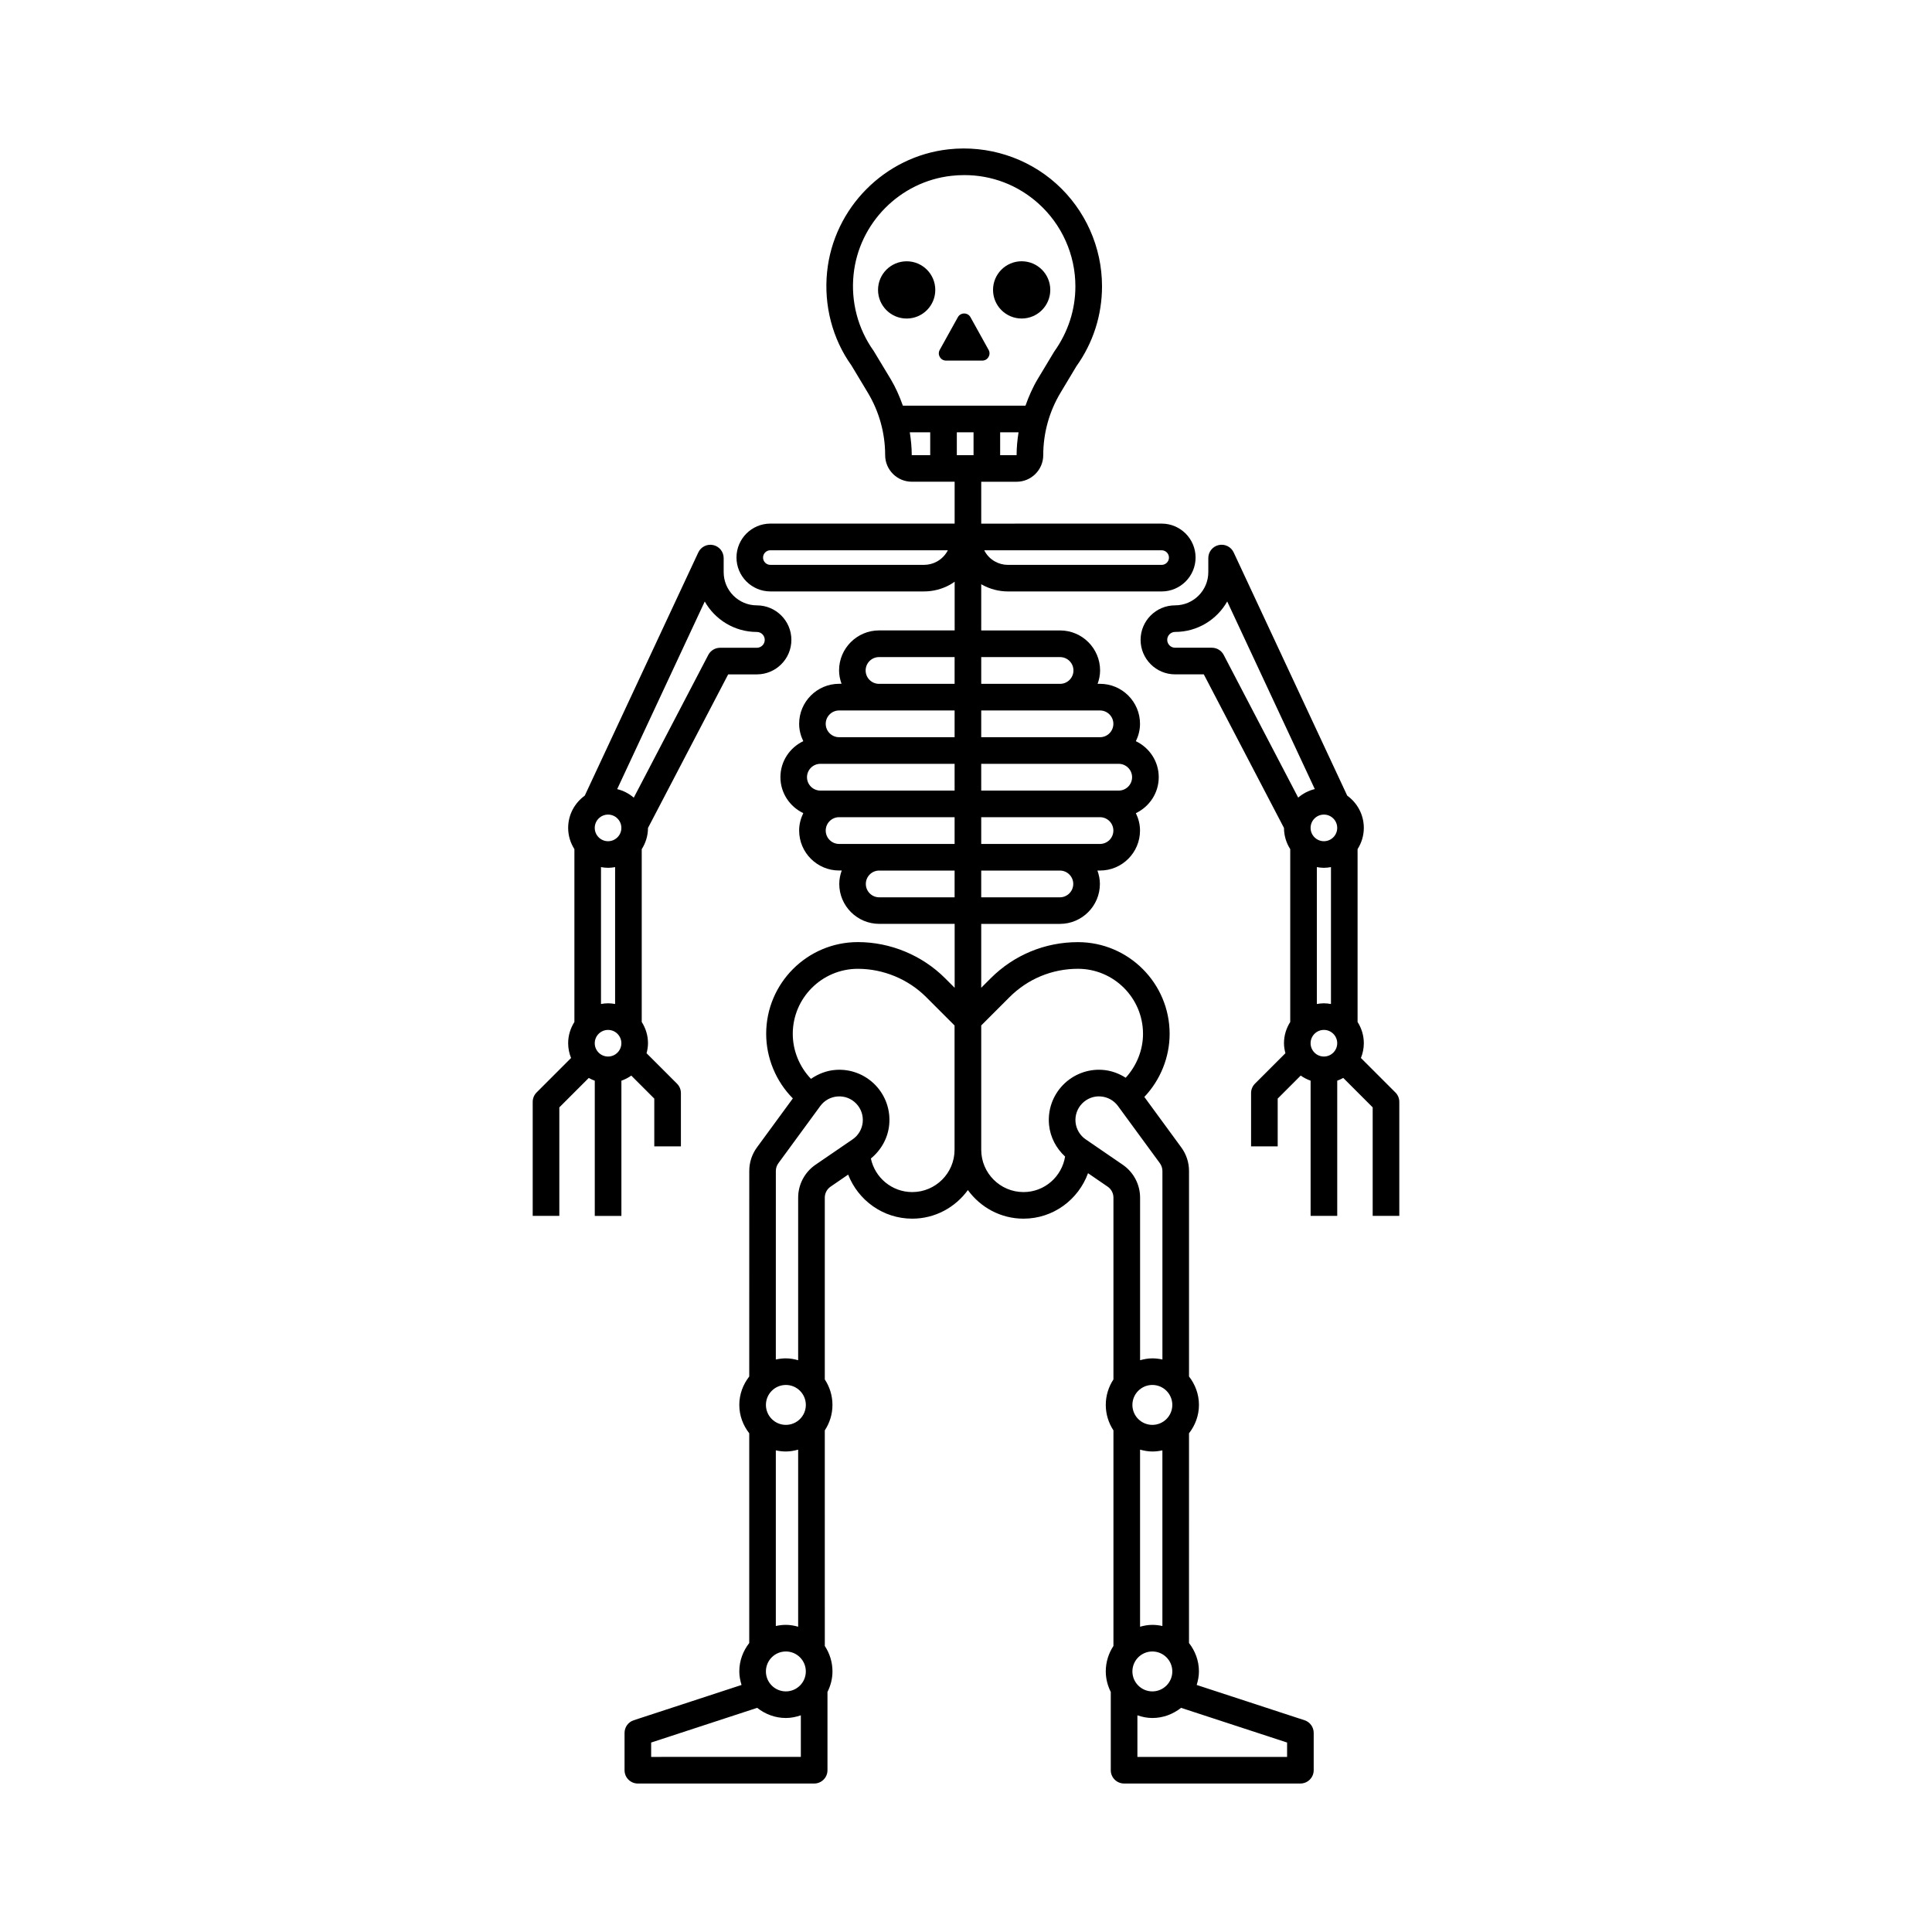 <?xml version="1.0" encoding="UTF-8"?>
<!-- Uploaded to: SVG Find, www.svgrepo.com, Generator: SVG Find Mixer Tools -->
<svg fill="#000000" width="800px" height="800px" version="1.1" viewBox="144 144 512 512" xmlns="http://www.w3.org/2000/svg">
 <g>
  <path d="m414.75 228.41c4.191 0 7.586-3.398 7.586-7.586 0-4.191-3.398-7.586-7.586-7.586-4.191 0-7.586 3.398-7.586 7.586 0 4.191 3.398 7.586 7.586 7.586z"/>
  <path d="m391.86 220.83c0-4.191-3.398-7.586-7.586-7.586-4.191 0-7.586 3.398-7.586 7.586 0 4.191 3.398 7.586 7.586 7.586s7.586-3.394 7.586-7.586z"/>
  <path d="m394.71 239.56h9.609c1.457 0 2.379-1.562 1.672-2.836l-4.805-8.664c-0.727-1.312-2.613-1.312-3.344 0l-4.805 8.664c-0.707 1.273 0.215 2.836 1.672 2.836z"/>
  <path d="m311.29 429.04 6.102 6.102v12.664h7.055v-14.125c0-0.934-0.371-1.832-1.031-2.492l-8.07-8.07c0.223-0.852 0.379-1.73 0.379-2.652 0-2.078-0.621-4-1.66-5.637v-45.789c1.035-1.633 1.656-3.551 1.66-5.621l21.25-40.703h7.606c5.043 0 9.145-4.106 9.145-9.145 0-5.043-4.102-9.145-9.145-9.145-4.852 0-8.801-3.945-8.801-8.797v-3.738c0-1.652-1.148-3.086-2.762-3.441-1.617-0.363-3.262 0.453-3.961 1.949l-30.09 64.453c-2.656 1.926-4.402 5.027-4.402 8.551 0 2.074 0.621 3.996 1.656 5.629v45.801c-1.035 1.633-1.656 3.559-1.656 5.629 0 1.387 0.285 2.703 0.77 3.918l-9.133 9.133c-0.66 0.66-1.031 1.559-1.031 2.492v30.215h7.055v-28.754l7.801-7.801c0.508 0.285 1.035 0.531 1.594 0.73v35.828h7.055v-35.828c0.938-0.336 1.82-0.781 2.617-1.355zm-6.148-5.047c-1.945 0-3.527-1.582-3.527-3.527 0-1.945 1.582-3.527 3.527-3.527 1.945 0 3.527 1.582 3.527 3.527 0 1.945-1.582 3.527-3.527 3.527zm0-64.117c1.945 0 3.527 1.582 3.527 3.527 0 1.945-1.582 3.527-3.527 3.527-1.945 0-3.527-1.582-3.527-3.527 0-1.945 1.582-3.527 3.527-3.527zm0 14.105c0.641 0 1.258-0.078 1.867-0.188v36.277c-0.609-0.109-1.227-0.188-1.867-0.188s-1.262 0.078-1.871 0.188v-36.281c0.609 0.113 1.23 0.191 1.871 0.191zm25.625-70.578c2.723 4.816 7.894 8.074 13.809 8.074 1.152 0 2.09 0.938 2.09 2.094 0 1.152-0.938 2.094-2.09 2.094h-9.742c-1.312 0-2.516 0.73-3.129 1.895l-19.746 37.824c-1.258-1.07-2.746-1.863-4.402-2.254z"/>
  <path d="m513.79 433.51-9.133-9.133c0.488-1.215 0.77-2.531 0.77-3.918 0-2.074-0.621-3.996-1.656-5.629v-45.801c1.035-1.633 1.656-3.555 1.656-5.629 0-3.523-1.746-6.629-4.402-8.551l-30.09-64.453c-0.695-1.496-2.34-2.312-3.961-1.949-1.617 0.359-2.762 1.789-2.762 3.441v3.738c0 4.852-3.945 8.797-8.801 8.797-5.043 0-9.145 4.102-9.145 9.145 0 5.043 4.102 9.145 9.145 9.145h7.606l21.25 40.703c0.004 2.066 0.621 3.984 1.656 5.617v45.801c-1.035 1.633-1.656 3.559-1.656 5.629 0 0.922 0.156 1.801 0.379 2.652l-8.07 8.07c-0.66 0.66-1.031 1.559-1.031 2.492v14.125h7.055v-12.664l6.102-6.102c0.797 0.574 1.68 1.02 2.621 1.355v35.828h7.055v-35.828c0.555-0.199 1.082-0.445 1.594-0.73l7.801 7.801v28.754h7.055v-30.215c0-0.934-0.375-1.828-1.035-2.492zm-15.414-70.109c0 1.945-1.582 3.527-3.527 3.527-1.945 0-3.527-1.582-3.527-3.527 0-1.945 1.582-3.527 3.527-3.527 1.945 0 3.527 1.582 3.527 3.527zm-3.527 10.578c0.641 0 1.262-0.078 1.871-0.188v36.281c-0.609-0.109-1.23-0.188-1.871-0.188-0.641 0-1.262 0.078-1.871 0.188v-36.281c0.609 0.109 1.23 0.188 1.871 0.188zm0 42.957c1.945 0 3.527 1.582 3.527 3.527 0 1.945-1.582 3.527-3.527 3.527-1.945 0-3.527-1.582-3.527-3.527 0-1.945 1.582-3.527 3.527-3.527zm-29.691-101.28h-9.742c-1.152 0-2.09-0.938-2.09-2.094 0-1.152 0.938-2.094 2.09-2.094 5.918 0 11.086-3.258 13.809-8.074l23.211 49.723c-1.66 0.391-3.148 1.184-4.402 2.254l-19.746-37.824c-0.609-1.16-1.816-1.891-3.129-1.891z"/>
  <path d="m489.71 599.88-28.574-9.348c0.352-1.145 0.594-2.332 0.594-3.59 0-2.844-1.008-5.438-2.633-7.527l0.004-55.578c1.625-2.09 2.633-4.68 2.633-7.527 0-2.844-1.008-5.438-2.633-7.527v-54.457c0-2.262-0.707-4.422-2.047-6.25l-9.793-13.375c4.258-4.484 6.703-10.527 6.703-16.723 0-13.398-10.898-24.301-24.301-24.301-8.73 0-16.938 3.398-23.113 9.574l-2.516 2.516v-16.926h20.852c5.844 0 10.598-4.754 10.598-10.598 0-1.25-0.258-2.43-0.656-3.543h0.688c5.844 0 10.598-4.754 10.598-10.598 0-1.656-0.418-3.207-1.098-4.606 3.57-1.707 6.059-5.324 6.059-9.535 0-4.215-2.488-7.828-6.059-9.535 0.68-1.398 1.098-2.949 1.098-4.606 0-5.844-4.754-10.598-10.598-10.598h-0.637c0.398-1.113 0.656-2.297 0.656-3.547 0-5.844-4.754-10.598-10.598-10.598l-20.902-0.004v-12.258c0.086 0.051 0.16 0.109 0.246 0.156 2.094 1.156 4.461 1.77 6.852 1.77h40.723c4.957 0 8.984-4.031 8.984-8.988s-4.031-8.988-8.984-8.988l-47.82 0.004v-11.098h9.379c3.887 0 7.055-3.164 7.055-7.066 0-5.836 1.59-11.559 4.598-16.559l4.184-6.977c4.441-6.219 6.793-13.551 6.793-21.199 0-10.367-4.43-20.281-12.152-27.207-7.715-6.914-18.109-10.227-28.48-9.094-16.945 1.855-30.496 15.523-32.227 32.496-0.906 8.898 1.438 17.777 6.445 24.77l4.352 7.238c3.004 4.992 4.59 10.711 4.59 16.535 0 3.891 3.164 7.055 7.055 7.055h11.359v11.098h-48.824c-4.957 0-8.988 4.031-8.988 8.988 0 4.957 4.031 8.988 8.988 8.988h40.723c2.391 0 4.758-0.613 6.852-1.77 0.438-0.242 0.848-0.523 1.254-0.809v12.91h-20.035c-5.844 0-10.598 4.754-10.598 10.598 0 1.25 0.258 2.43 0.656 3.547h-0.637c-5.844 0-10.598 4.754-10.598 10.598 0 1.656 0.414 3.207 1.098 4.606-3.57 1.707-6.059 5.324-6.059 9.535 0 4.211 2.488 7.828 6.059 9.535-0.68 1.398-1.098 2.949-1.098 4.606 0 5.844 4.754 10.598 10.598 10.598h0.688c-0.398 1.113-0.656 2.297-0.656 3.543 0 5.844 4.754 10.598 10.598 10.598h19.984v16.945l-2.539-2.539c-6.082-6.082-14.504-9.574-23.109-9.574-13.402 0-24.301 10.902-24.301 24.301 0 6.375 2.578 12.605 7.066 17.125l-9.496 12.965c-1.34 1.824-2.051 3.988-2.051 6.258l-0.008 54.473c-1.625 2.09-2.633 4.68-2.633 7.527 0 2.844 1.008 5.438 2.633 7.527v55.574c-1.625 2.09-2.633 4.68-2.633 7.527 0 1.258 0.242 2.445 0.594 3.59l-28.574 9.352c-1.449 0.473-2.43 1.824-2.43 3.352v9.891c0 1.949 1.578 3.527 3.527 3.527h46.723c1.949 0 3.527-1.578 3.527-3.527v-20.734c0.82-1.648 1.324-3.481 1.324-5.445 0-2.492-0.754-4.809-2.031-6.75l-0.004-57.133c1.277-1.941 2.031-4.258 2.031-6.75 0-2.492-0.754-4.809-2.031-6.75v-48.176c0-1.164 0.57-2.254 1.531-2.91l4.66-3.195c2.652 6.812 9.242 11.676 16.984 11.676 6.07 0 11.422-3.008 14.746-7.578 3.32 4.57 8.672 7.578 14.742 7.578 7.879 0 14.543-5.043 17.098-12.047l5.203 3.566c0.961 0.656 1.531 1.746 1.531 2.91v48.176c-1.277 1.941-2.031 4.258-2.031 6.75 0 2.492 0.754 4.809 2.031 6.75v57.129c-1.277 1.941-2.031 4.258-2.031 6.75 0 1.965 0.504 3.797 1.324 5.445v20.734c0 1.949 1.578 3.527 3.527 3.527h46.723c1.949 0 3.527-1.578 3.527-3.527v-9.891c0-1.527-0.98-2.879-2.43-3.352zm-37.859-310.05c1.062 0 1.934 0.867 1.934 1.934s-0.867 1.934-1.934 1.934h-40.723c-1.199 0-2.383-0.305-3.434-0.887h-0.004c-1.242-0.688-2.227-1.719-2.859-2.981zm-49.852-31.27v6.066h-4.43v-6.066zm7.051 6.066v-6.066h4.875c-0.312 2-0.516 4.023-0.516 6.066zm-33.531-27.645c-4.16-5.828-6.051-13-5.316-20.191 1.391-13.684 12.316-24.703 25.973-26.199 1.137-0.125 2.262-0.188 3.379-0.188 7.281 0 14.148 2.609 19.629 7.519 6.231 5.59 9.805 13.59 9.805 21.953 0 6.172-1.895 12.086-5.629 17.332l-4.336 7.207c-1.352 2.246-2.387 4.637-3.258 7.086h-32.5c-0.867-2.438-1.895-4.816-3.238-7.051zm9.582 21.578h5.414v6.066h-4.894c0-2.043-0.203-4.066-0.52-6.066zm7.207 34.25c-1.051 0.582-2.234 0.887-3.434 0.887h-40.723c-1.066 0-1.934-0.867-1.934-1.934s0.867-1.934 1.934-1.934h47.043c-0.633 1.234-1.625 2.281-2.887 2.981zm51.789 294.14c0-2.918 2.371-5.289 5.289-5.289 2.918 0 5.289 2.371 5.289 5.289s-2.371 5.289-5.289 5.289c-2.914 0-5.289-2.375-5.289-5.289zm5.289-75.922c2.918 0 5.289 2.371 5.289 5.289 0.004 2.918-2.371 5.293-5.289 5.293-2.918 0-5.289-2.371-5.289-5.289 0-2.918 2.375-5.293 5.289-5.293zm0 17.637c0.914 0 1.801-0.117 2.66-0.305v46.551c-0.859-0.191-1.742-0.305-2.66-0.305-1.137 0-2.215 0.203-3.258 0.492v-46.926c1.047 0.285 2.125 0.492 3.258 0.492zm-87.98-175.15c-1.953 0-3.543-1.59-3.543-3.543s1.59-3.547 3.543-3.547h35.574v7.09zm79.066-7.09c1.953 0 3.543 1.59 3.543 3.547 0 1.953-1.59 3.543-3.543 3.543h-36.438v-7.09zm-12.047 31.828c0 1.953-1.59 3.547-3.543 3.547h-20.848v-7.09h20.852c1.949 0 3.539 1.59 3.539 3.543zm7.086-10.598h-31.477v-7.09h31.477c1.953 0 3.543 1.59 3.543 3.547 0 1.953-1.59 3.543-3.543 3.543zm3.543-31.828c0 1.953-1.59 3.543-3.543 3.543h-31.477v-7.086h31.477c1.953 0 3.543 1.59 3.543 3.543zm-14.121-17.688c1.953 0 3.543 1.59 3.543 3.543s-1.59 3.547-3.543 3.547h-20.898v-7.09zm-51.531 3.543c0-1.953 1.59-3.543 3.543-3.543h20.035v7.09h-20.035c-1.953 0-3.543-1.59-3.543-3.547zm-7.035 10.602h30.613v7.086h-30.613c-1.953 0-3.543-1.59-3.543-3.543s1.59-3.543 3.543-3.543zm-3.543 31.828c0-1.953 1.59-3.547 3.543-3.547h30.613v7.09h-30.613c-1.953 0-3.543-1.59-3.543-3.543zm14.172 17.688c-1.953 0-3.543-1.59-3.543-3.547 0-1.953 1.59-3.543 3.543-3.543h19.984v7.09zm-19.441 134.52c0 2.918-2.371 5.289-5.289 5.289s-5.289-2.371-5.289-5.289c0-2.918 2.371-5.289 5.289-5.289 2.914-0.004 5.289 2.371 5.289 5.289zm-5.293 75.918c-2.918 0-5.289-2.371-5.289-5.289s2.371-5.289 5.289-5.289c2.918 0 5.289 2.371 5.289 5.289 0.004 2.914-2.371 5.289-5.289 5.289zm0-17.633c-0.914 0-1.801 0.117-2.66 0.305v-46.551c0.859 0.191 1.742 0.305 2.66 0.305 1.137 0 2.215-0.203 3.258-0.492v46.926c-1.043-0.289-2.121-0.492-3.258-0.492zm-35.699 34.996v-3.809l28.098-9.195c2.102 1.66 4.723 2.691 7.602 2.691 1.395 0 2.715-0.285 3.969-0.711v11.023zm43.555-156.93c-2.879 1.977-4.598 5.238-4.598 8.727v43.074c-1.043-0.289-2.121-0.492-3.258-0.492-0.914 0-1.801 0.117-2.66 0.305l0.004-49.949c0-0.758 0.234-1.473 0.684-2.082l11.094-15.148c1.09-1.484 2.769-2.41 4.609-2.535 1.879-0.125 3.629 0.566 4.91 1.891 1.277 1.324 1.906 3.133 1.723 4.965-0.188 1.832-1.164 3.477-2.684 4.519zm36.848-3.965c0 6.18-5.027 11.207-11.211 11.207-5.387 0-9.895-3.824-10.961-8.898 2.707-2.223 4.492-5.367 4.848-8.887 0.395-3.898-0.941-7.758-3.664-10.574-2.731-2.824-6.559-4.301-10.465-4.023-2.414 0.164-4.656 1.039-6.598 2.379-3.055-3.188-4.824-7.496-4.824-11.918 0-9.512 7.738-17.246 17.246-17.246 6.746 0 13.352 2.734 18.121 7.508l7.508 7.508zm18.277 11.207c-6.18 0-11.207-5.027-11.207-11.207v-32.953l7.504-7.504c4.844-4.84 11.277-7.508 18.125-7.508 9.508 0 17.246 7.738 17.246 17.246 0 4.297-1.695 8.465-4.59 11.625-1.848-1.172-3.941-1.934-6.184-2.086-3.887-0.273-7.727 1.203-10.457 4.027-2.727 2.82-4.062 6.676-3.668 10.574 0.328 3.254 1.883 6.188 4.25 8.371-0.863 5.328-5.457 9.414-11.02 9.414zm16.473-13.973c-1.52-1.039-2.496-2.688-2.684-4.516-0.184-1.832 0.445-3.641 1.727-4.965 1.277-1.328 3.109-2.039 4.902-1.891 1.84 0.125 3.519 1.051 4.613 2.539l11.094 15.148c0.441 0.602 0.684 1.34 0.684 2.082v49.949c-0.859-0.191-1.742-0.305-2.66-0.305-1.137 0-2.215 0.203-3.258 0.492v-43.074c0-3.492-1.719-6.754-4.598-8.727zm53.375 163.66h-39.668v-11.023c1.254 0.43 2.57 0.711 3.969 0.711 2.879 0 5.496-1.031 7.602-2.691l28.102 9.195z"/>
 </g>
</svg>